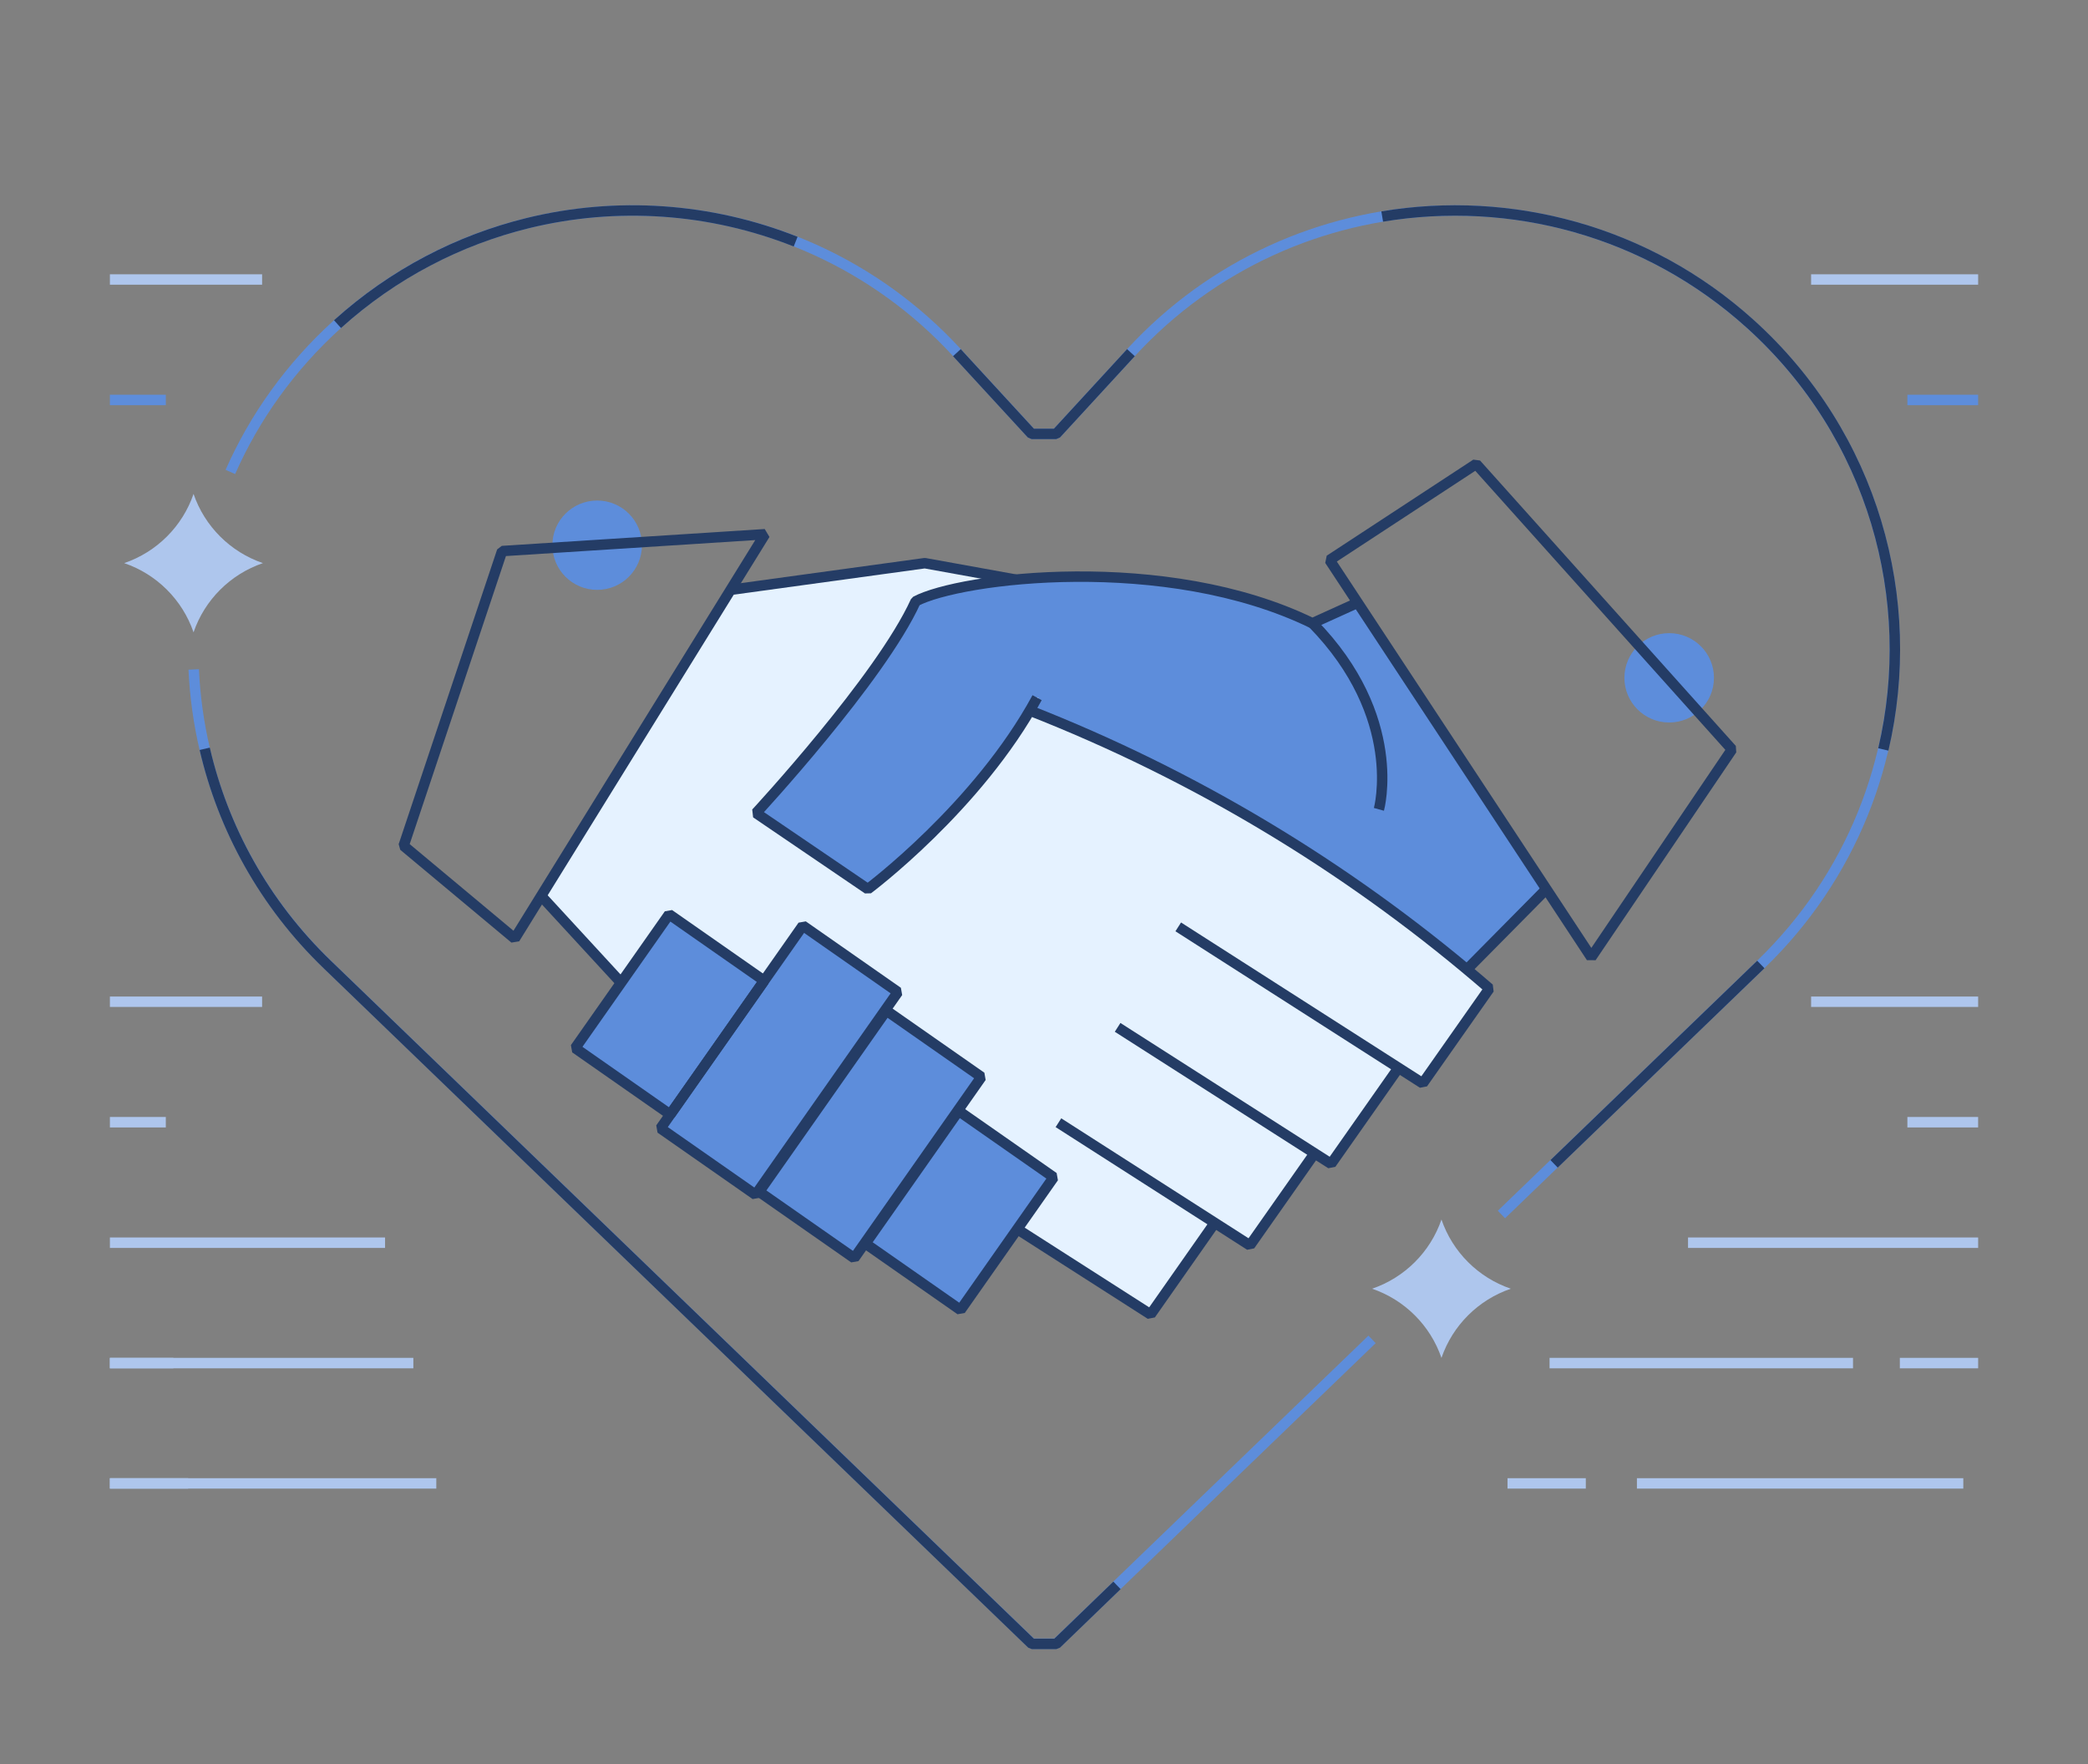 <svg width="200" height="169" viewBox="0 0 200 169" fill="none" xmlns="http://www.w3.org/2000/svg">
<rect x="0" y="0" width="200" height="169" fill="#808080" stroke="none"/>
<g id="Umbur&#195;&#176;arlyndi">
<g id="Group">
<path id="Vector" d="M10.527 26.77H25.106" stroke="#AEC6ED" stroke-linejoin="bevel"/>
<path id="Vector_2" d="M10.527 38.309H15.883" stroke="#5D8DDB" stroke-linejoin="bevel"/>
<path id="Vector_3" d="M10.527 119.028H36.883" stroke="#AEC6ED" stroke-linejoin="bevel"/>
<path id="Vector_4" d="M10.527 142.083H41.791" stroke="#AEC6ED" stroke-linejoin="bevel"/>
<path id="Vector_5" d="M10.527 142.083H18.027" stroke="#AEC6ED" stroke-linejoin="bevel"/>
<path id="Vector_6" d="M39.593 130.559H10.527" stroke="#AEC6ED" stroke-linejoin="bevel"/>
<path id="Vector_7" d="M10.527 130.559H16.606" stroke="#AEC6ED" stroke-linejoin="bevel"/>
<path id="Vector_8" d="M10.527 95.95H25.106" stroke="#AEC6ED" stroke-linejoin="bevel"/>
<path id="Vector_9" d="M10.527 107.489H15.883" stroke="#AEC6ED" stroke-linejoin="bevel"/>
</g>
<g id="Group_2">
<path id="Vector_10" d="M189.477 26.77H173.477" stroke="#AEC6ED" stroke-linejoin="bevel"/>
<path id="Vector_11" d="M189.476 38.309H182.699" stroke="#5D8DDB" stroke-linejoin="bevel"/>
<path id="Vector_12" d="M189.477 119.028H161.688" stroke="#AEC6ED" stroke-linejoin="bevel"/>
<path id="Vector_13" d="M188.056 142.083H156.793" stroke="#AEC6ED" stroke-linejoin="bevel"/>
<path id="Vector_14" d="M151.898 142.083H144.398" stroke="#AEC6ED" stroke-linejoin="bevel"/>
<path id="Vector_15" d="M148.426 130.559H177.492" stroke="#AEC6ED" stroke-linejoin="bevel"/>
<path id="Vector_16" d="M189.477 130.559H181.977" stroke="#AEC6ED" stroke-linejoin="bevel"/>
<path id="Vector_17" d="M189.477 95.95H173.477" stroke="#AEC6ED" stroke-linejoin="bevel"/>
<path id="Vector_18" d="M189.476 107.489H182.699" stroke="#AEC6ED" stroke-linejoin="bevel"/>
</g>
<path id="Vector_19" d="M22.066 45.204C24.369 39.98 27.803 35.137 32.33 31.042C49.487 15.528 76.001 16.749 91.659 33.772L98.816 41.555H101.172L108.33 33.772C123.987 16.749 150.487 15.528 167.658 31.042C185.711 47.356 186.158 75.496 168.645 92.388L143.816 116.328" stroke="#5D8DDB" stroke-linejoin="bevel"/>
<path id="Vector_20" d="M131.423 128.29L101.186 157.44H98.831L31.357 92.38C23.291 84.597 19.028 74.425 18.555 64.122" stroke="#5D8DDB" stroke-linejoin="bevel"/>
<path id="Vector_21" d="M159.883 69.203C162.252 69.203 164.173 67.287 164.173 64.924C164.173 62.561 162.252 60.645 159.883 60.645C157.514 60.645 155.594 62.561 155.594 64.924C155.594 67.287 157.514 69.203 159.883 69.203Z" fill="#5D8DDB"/>
<path id="Vector_22" d="M57.2 56.499C59.569 56.499 61.489 54.584 61.489 52.221C61.489 49.858 59.569 47.942 57.2 47.942C54.831 47.942 52.91 49.858 52.91 52.221C52.91 54.584 54.831 56.499 57.2 56.499Z" fill="#5D8DDB"/>
<path id="Vector_23" d="M117.448 63.771L131.79 60.384L145.842 81.699L148.119 85.164L136.382 97.147L97.974 82.316L87.961 69.047L99.408 59.098L117.448 63.771Z" fill="#5D8DDB"/>
<path id="Vector_24" d="M141.53 93.737C128.753 82.882 114.266 74.207 98.648 68.078L105.595 57.341L88.582 53.942L69.951 56.501L51.938 85.927L59.345 93.973L63.911 87.463L73.016 93.829L68.78 99.866L68.911 99.958L76.845 88.671L85.951 95.036L78.359 105.851L78.451 105.904L84.845 96.795L93.951 103.161L87.885 111.797L87.964 111.836L91.78 106.402L100.885 112.768L97.411 117.716L110.227 125.919L116.385 117.152L119.753 119.304L125.938 110.497L127.516 111.508L133.898 102.426V102.268L136.306 103.791L142.688 94.708L141.569 93.75L141.53 93.737Z" fill="#E5F2FF"/>
<path id="Vector_25" d="M130.339 57.598L125.707 59.698C111.681 52.847 91.918 55.341 87.707 57.598C84.339 65.014 72.418 77.876 72.418 77.876L83.129 85.161C83.129 85.161 93.655 77.312 99.339 66.825L126.957 66.93L133.036 62.297L130.326 57.598H130.339Z" fill="#5D8DDB"/>
<path id="Vector_26" d="M73.198 93.936L64.09 87.575L55.094 100.39L64.201 106.752L73.198 93.936Z" fill="#5D8DDB"/>
<path id="Vector_27" d="M86.006 95.022L76.898 88.661L63.269 108.078L72.376 114.439L86.006 95.022Z" fill="#5D8DDB"/>
<path id="Vector_28" d="M94.002 103.155L84.894 96.793L72.714 114.146L81.821 120.507L94.002 103.155Z" fill="#5D8DDB"/>
<path id="Vector_29" d="M100.924 112.764L91.816 106.403L82.896 119.111L92.003 125.472L100.924 112.764Z" fill="#5D8DDB"/>
<path id="Vector_30" d="M130.339 57.598L125.707 59.698C111.681 52.847 91.918 55.341 87.707 57.598C84.339 65.014 72.418 77.876 72.418 77.876L83.129 85.161C83.129 85.161 93.655 77.312 99.339 66.825" stroke="#243C65" stroke-linejoin="bevel"/>
<path id="Vector_31" d="M73.198 93.936L64.09 87.575L55.094 100.39L64.201 106.752L73.198 93.936Z" stroke="#243C65" stroke-linejoin="bevel"/>
<path id="Vector_32" d="M112.858 88.778L136.279 103.767L142.66 94.684L141.542 93.726C128.765 82.872 114.279 74.196 98.66 68.067" stroke="#243C65" stroke-linejoin="bevel"/>
<path id="Vector_33" d="M107.051 98.403L127.498 111.475L133.867 102.406" stroke="#243C65" stroke-linejoin="bevel"/>
<path id="Vector_34" d="M101.383 107.536L119.725 119.283L126.107 110.2" stroke="#243C65" stroke-linejoin="bevel"/>
<path id="Vector_35" d="M97.394 117.696L110.21 125.899L116.579 116.817" stroke="#243C65" stroke-linejoin="bevel"/>
<path id="Vector_36" d="M59.345 93.972L51.938 85.926" stroke="#243C65" stroke-linejoin="bevel"/>
<path id="Vector_37" d="M69.938 56.501L88.582 53.942L97.293 55.517" stroke="#243C65" stroke-linejoin="bevel"/>
<path id="Vector_38" d="M73.279 51.169L49.305 89.9L38.66 81.015L48.094 52.783L73.279 51.169Z" stroke="#243C65" stroke-linejoin="bevel"/>
<path id="Vector_39" d="M141.395 44.442L165.895 71.781L152.421 91.692L127.355 53.642L141.395 44.442Z" stroke="#243C65" stroke-linejoin="bevel"/>
<path id="Vector_40" d="M148.118 85.161L140.5 92.865" stroke="#243C65" stroke-linejoin="bevel"/>
<path id="Vector_41" d="M86.006 95.022L76.898 88.661L63.269 108.078L72.376 114.439L86.006 95.022Z" stroke="#243C65" stroke-linejoin="bevel"/>
<path id="Vector_42" d="M94.002 103.155L84.894 96.793L72.714 114.146L81.821 120.507L94.002 103.155Z" stroke="#243C65" stroke-linejoin="bevel"/>
<path id="Vector_43" d="M100.924 112.764L91.816 106.403L82.896 119.111L92.003 125.472L100.924 112.764Z" stroke="#243C65" stroke-linejoin="bevel"/>
<path id="Vector_44" d="M132.079 77.521C132.079 77.521 134.54 68.701 125.711 59.684" stroke="#243C65" stroke-linejoin="bevel"/>
<path id="Vector_45" d="M106.991 151.851L101.188 157.456H98.833L31.359 92.395C25.28 86.541 21.372 79.323 19.609 71.723" stroke="#243C65" stroke-linejoin="bevel"/>
<path id="Vector_46" d="M168.662 92.379L148.859 111.476" stroke="#243C65" stroke-linejoin="bevel"/>
<path id="Vector_47" d="M132.395 20.739C144.671 18.692 157.737 22.065 167.671 31.043C179.473 41.713 183.75 57.45 180.395 71.783" stroke="#243C65" stroke-linejoin="bevel"/>
<path id="Vector_48" d="M91.656 33.778L98.814 41.561H101.169L108.327 33.778" stroke="#243C65" stroke-linejoin="bevel"/>
<path id="Vector_49" d="M32.328 31.046C37.697 26.203 43.973 22.988 50.539 21.373C59.052 19.286 68.052 19.903 76.21 23.145" stroke="#243C65" stroke-linejoin="bevel"/>
<path id="Vector_50" d="M11.895 53.937C15.013 52.874 17.474 50.42 18.539 47.309C19.605 50.42 22.066 52.874 25.184 53.937C22.066 55 19.605 57.455 18.539 60.565C17.474 57.455 15.013 55 11.895 53.937Z" fill="#AEC6ED"/>
<path id="Vector_51" d="M131.426 123.437C134.544 122.374 137.005 119.92 138.071 116.809C139.136 119.92 141.597 122.374 144.715 123.437C141.597 124.5 139.136 126.955 138.071 130.065C137.005 126.955 134.544 124.5 131.426 123.437Z" fill="#AEC6ED"/>
</g>
</svg>
